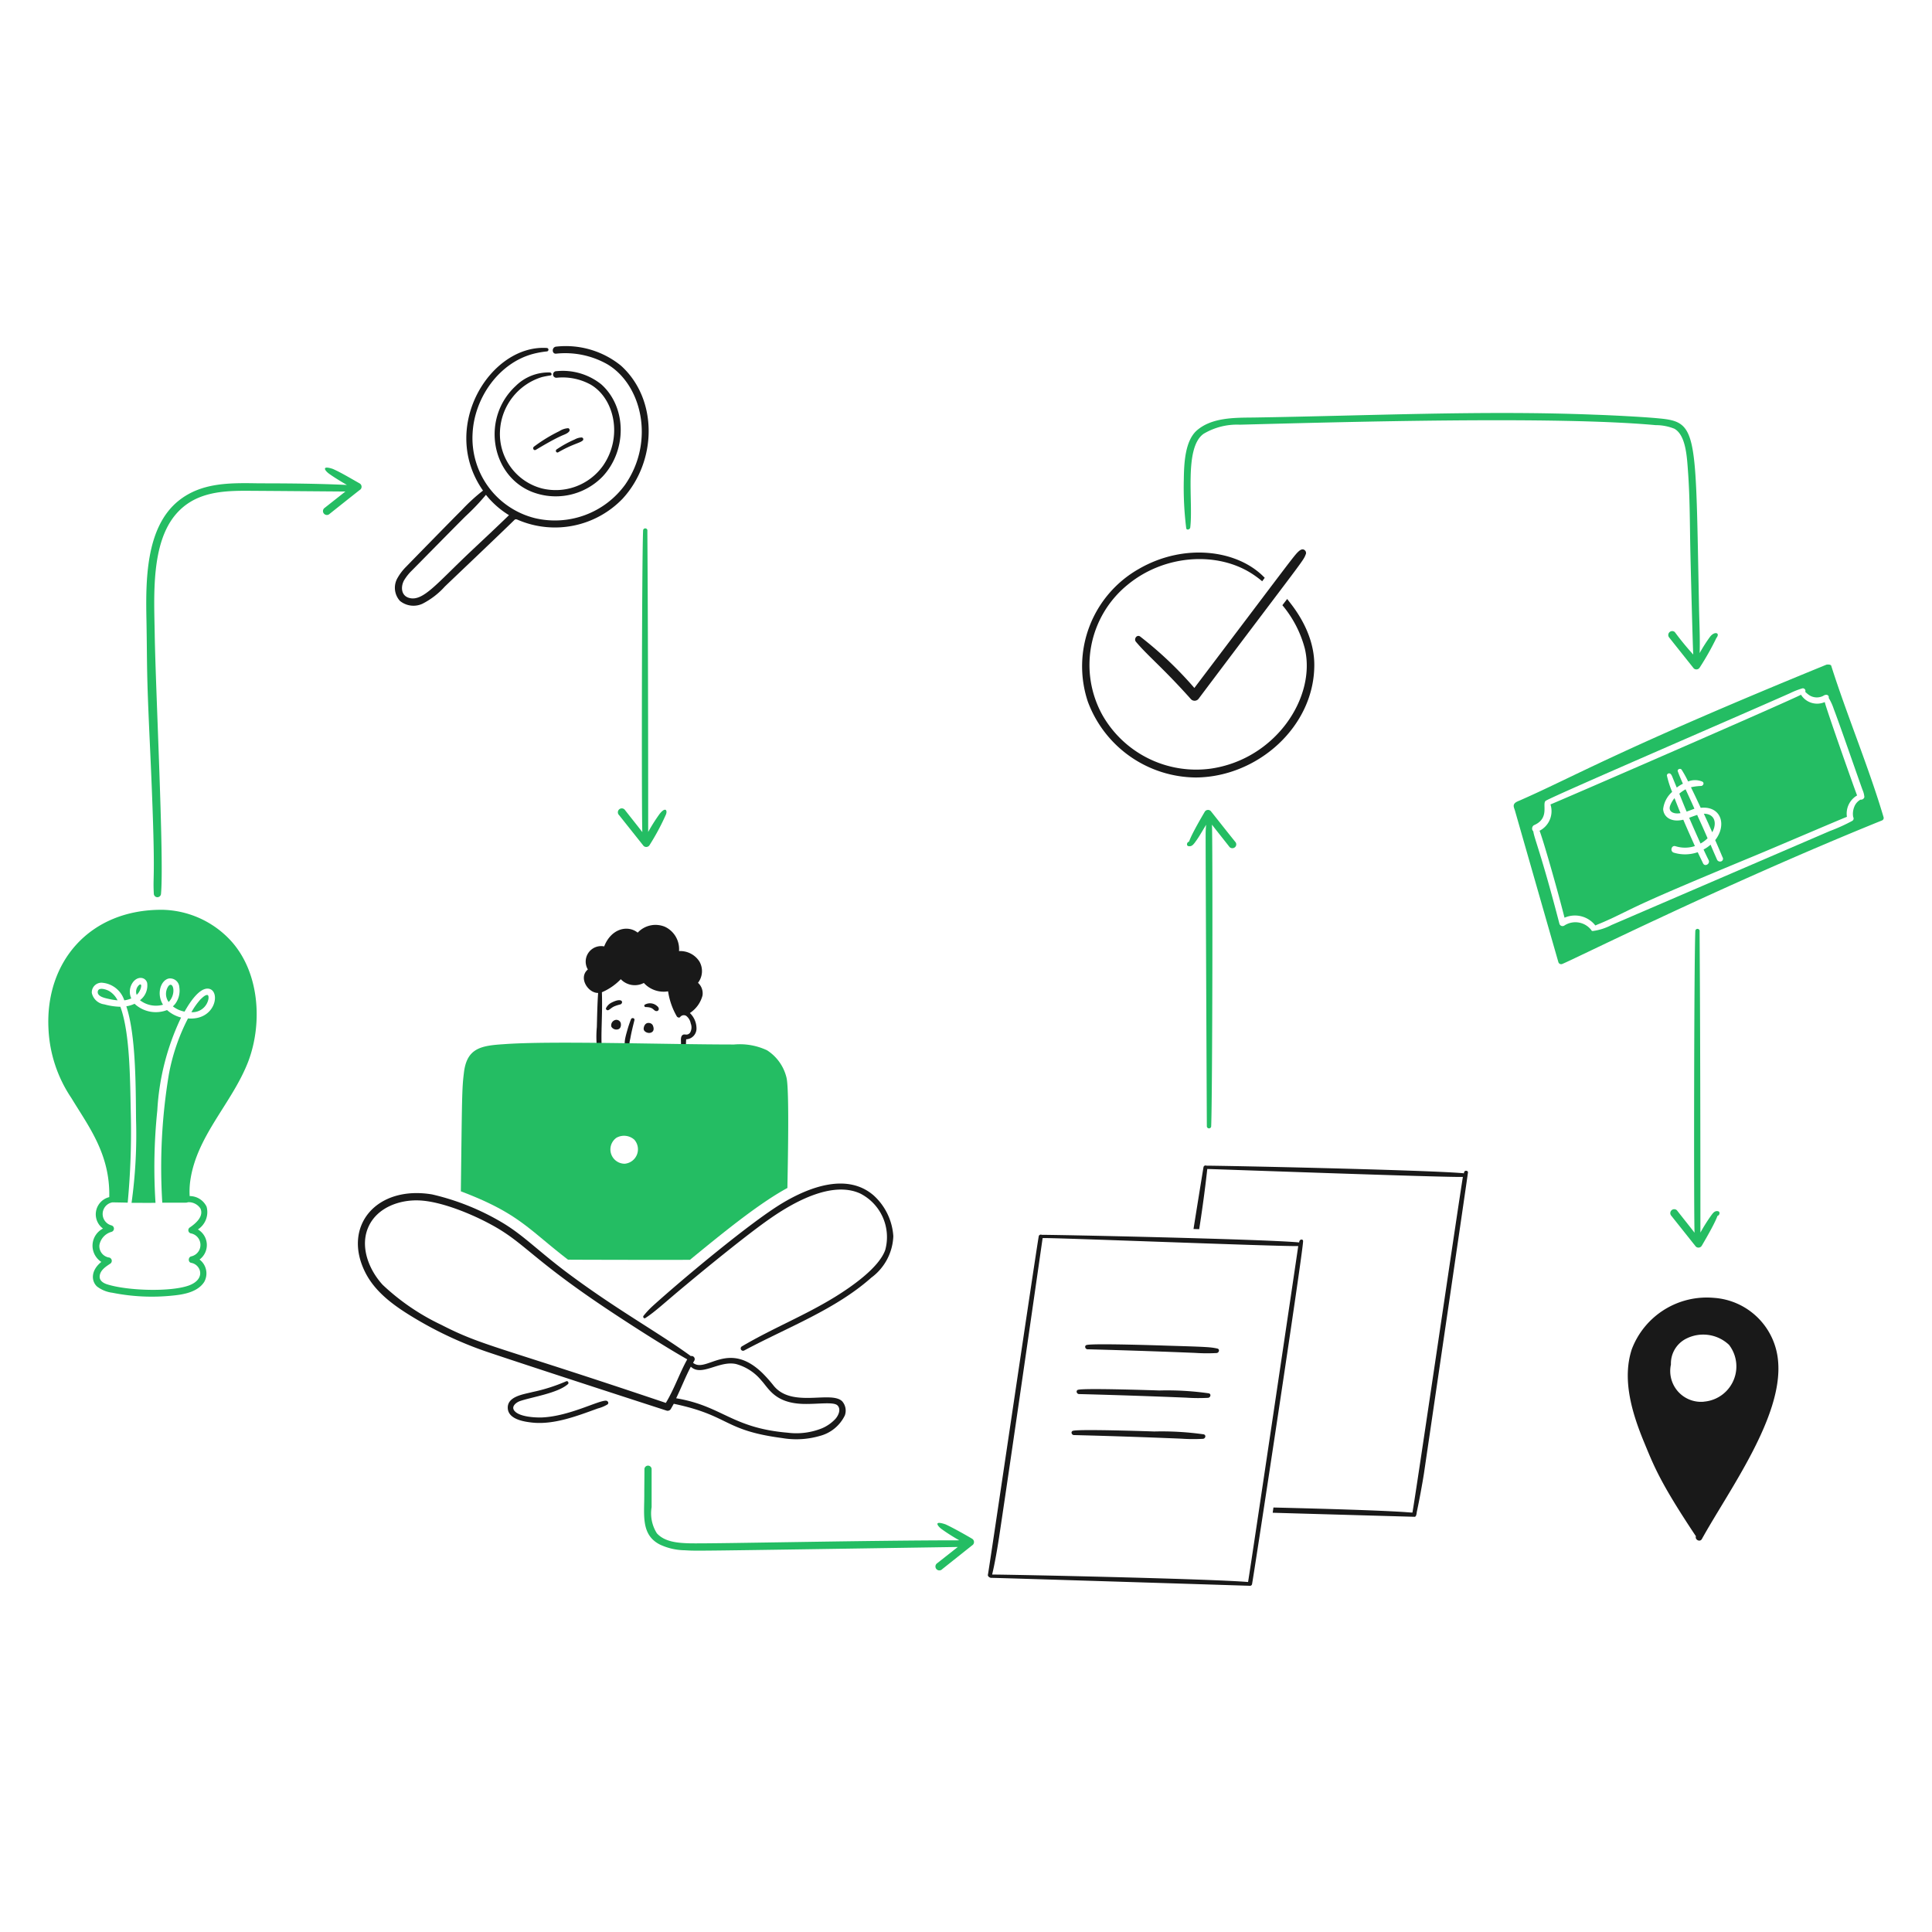 <svg viewBox="0 0 150 150" height="150" width="150" xmlns="http://www.w3.org/2000/svg"><g transform="matrix(0.75,0,0,0.75,0,0)"><path d="M13.929,103.91a3.183,3.183,0,0,1-.852.263c1,3,.972,8.271,1.007,11.774a51.2,51.2,0,0,1-.465,8.568c.821,0,1.658.015,2.479,0a57.111,57.111,0,0,1,.186-9.559,25.511,25.511,0,0,1,2.463-9.621,3.477,3.477,0,0,1-1.456-.774A3.219,3.219,0,0,1,13.929,103.91Z" fill="#24BD63"></path><path d="M14.409,101.958a.934.934,0,0,0-.263,1.022C14.556,102.673,14.825,101.68,14.409,101.958Z" fill="#24BD63"></path><path d="M17.446,102.066a1.409,1.409,0,0,0,.015,1.658C18.282,102.9,17.929,101.523,17.446,102.066Z" fill="#24BD63"></path><path d="M11.3,102.593c-.246-.143-1.084-.449-1.177.031-.093.511.682.682,1.022.759a7,7,0,0,0,1.023.171A2.292,2.292,0,0,0,11.3,102.593Z" fill="#24BD63"></path><path d="M23.829,97.31a9.911,9.911,0,0,0-7.018-3.129c-7.537-.049-12.165,5.4-11.79,12.363a13.933,13.933,0,0,0,2.37,7.126c1.788,2.956,4.019,5.8,3.92,10.256a1.831,1.831,0,0,0-.651,3.253,2,2,0,0,0-.17,3.455c-1.113.891-1.045,1.987-.45,2.541a3.3,3.3,0,0,0,1.6.651,20.775,20.775,0,0,0,6.213.294c1.146-.108,2.6-.356,3.284-1.41a1.806,1.806,0,0,0-.48-2.323,1.87,1.87,0,0,0-.171-3.115,2.135,2.135,0,0,0,.9-2.354,1.934,1.934,0,0,0-1.751-1.1,7.9,7.9,0,0,1,.062-1.581c.654-4.672,4.338-8.037,6-12.347C27.2,105.927,26.882,100.575,23.829,97.31Zm-4.369,8.118a20.8,20.8,0,0,0-1.983,5.81A58.76,58.76,0,0,0,16.8,124.5c2.594,0,2.509.024,2.649-.046a1.453,1.453,0,0,1,1.3.65c.371.822-.5,1.55-1.085,1.953a.339.339,0,0,0,.078.619,1.215,1.215,0,0,1,.046,2.386c-.31.077-.341.6,0,.666,1,.17,1.58,1.692-.263,2.355-1.891.667-6.24.539-8.366-.108-.434-.124-.9-.388-.837-.9.062-.589.635-.96,1.085-1.255a.353.353,0,0,0-.171-.651,1.191,1.191,0,0,1-.945-1.285,1.742,1.742,0,0,1,1.255-1.364.347.347,0,0,0,0-.666,1.221,1.221,0,0,1,.093-2.386s1.069.016,1.58.031a78.336,78.336,0,0,0,.326-9.094c-.083-3.549-.068-8.42-1.085-11.185a6.718,6.718,0,0,1-1.657-.248,1.517,1.517,0,0,1-1.3-1.193,1,1,0,0,1,1.147-1.038,2.629,2.629,0,0,1,2.215,1.813,2.65,2.65,0,0,0,.728-.2c-.015-.015-.015-.031-.031-.062a1.665,1.665,0,0,1,.2-1.611c.5-.671,1.3-.542,1.471.062a1.9,1.9,0,0,1-.743,1.8,2.7,2.7,0,0,0,2.386.465c-.708-1.132-.232-2.527.588-2.711a.956.956,0,0,1,1.1.9,2.3,2.3,0,0,1-.434,1.735c-.077.093-.155.171-.232.248a2.823,2.823,0,0,0,1.208.542c.5-.89,1.541-2.532,2.51-2.37C22.869,102.573,22.335,105.662,19.46,105.428Z" fill="#24BD63"></path><path d="M21.412,103c-.232.032-.48.294-.651.449a7.407,7.407,0,0,0-.945,1.332,1.684,1.684,0,0,0,1.751-1.316C21.6,103.321,21.629,102.966,21.412,103Z" fill="#24BD63"></path><path d="M37.23,50.043c-1-.566-1.959-1.141-2.774-1.5-1.084-.362-.935.071-.433.465.518.382,1.333.874,1.89,1.193-4.143-.193-8.19-.155-9.3-.171-2.9-.046-5.794-.068-8.133,1.813-3.439,2.779-3.4,8.355-3.316,12.487.086,5-.01,4.844.341,12.471.689,14.8.29,13.354.419,15.725a.372.372,0,0,0,.743,0c.332-3.508-.565-21.228-.651-26.91-.062-3.87-.412-9.375,2.216-12.41,1.861-2.145,4.473-2.4,7.111-2.4.991,0,10.411.077,10.411.077l-2.2,1.736a.405.405,0,0,0,.573.573c.06-.048,3.124-2.492,3.192-2.526A.4.4,0,0,0,37.23,50.043Z" fill="#24BD63"></path><path d="M68.276,84.266A18.272,18.272,0,0,0,67.1,86.125c0-24.15-.106-31.758-.078-31.218a.225.225,0,0,0-.449,0c-.137,3.25-.165,30.145-.077,31.233-.6-.775-1.224-1.549-1.828-2.324a.406.406,0,1,0-.574.573c.837,1.054,1.689,2.123,2.526,3.176a.4.4,0,0,0,.619-.077,24.113,24.113,0,0,0,1.674-3.114C69.13,83.93,68.918,83.449,68.276,84.266Z" fill="#24BD63"></path><path d="M127.86,87.132c-.844-1.048-1.688-2.123-2.525-3.176a.4.4,0,0,0-.62.077c-1.823,3.1-1.526,3.055-1.673,3.114-.186.062-.248.418,0,.449.31.047.465-.139.635-.356a9.679,9.679,0,0,0,.62-.929l.558-.93c0,.026-.047.526-.047.93-.015.8.124,30.287.124,30.287a.225.225,0,0,0,.449,0c.137-3.237.166-30.14.078-31.232.6.774,1.224,1.549,1.828,2.323a.41.41,0,0,0,.573,0A.392.392,0,0,0,127.86,87.132Z" fill="#24BD63"></path><path d="M177.839,125.382c-.309-.052-.465.14-.636.357a17.623,17.623,0,0,0-1.177,1.859c0-24.626-.106-31.76-.077-31.217a.225.225,0,0,0-.45,0c-.137,3.262-.165,30.149-.077,31.232-.6-.774-1.224-1.549-1.828-2.324a.406.406,0,0,0-.574.574c.837,1.053,1.689,2.122,2.526,3.176a.4.4,0,0,0,.619-.078c1.805-3.069,1.53-3.057,1.674-3.114C178.025,125.77,178.087,125.424,177.839,125.382Z" fill="#24BD63"></path><path d="M64.279,37.85a9.062,9.062,0,0,0-6.708-1.967c-.465.046-.465.774,0,.728a8.861,8.861,0,0,1,5.252,1.069c3.608,2.091,5,7.987,1.906,12.471a8.984,8.984,0,0,1-9.358,3.486,8.537,8.537,0,0,1-6.445-8.831c.2-3.625,2.727-7.281,6.352-8.195a9.428,9.428,0,0,1,1.333-.232.179.179,0,0,0,0-.357C50.748,35.638,45.424,44.256,50,50.786a19.061,19.061,0,0,0-2.184,2c-.79.775-5.376,5.469-5.748,5.856a5.392,5.392,0,0,0-.9,1.162,2.024,2.024,0,0,0,.232,2.4,2.217,2.217,0,0,0,2.324.3,8.006,8.006,0,0,0,2.339-1.8c.775-.744,5.577-5.3,7.189-6.879.125-.126.269-.048.418.015a9.719,9.719,0,0,0,10.767-2.2C68.026,47.759,68.134,41.329,64.279,37.85ZM48.74,57.076C45.216,60.4,43.8,62.28,42.373,61.9c-.837-.217-.914-1.116-.558-1.8a4.991,4.991,0,0,1,.821-1.038c.357-.356,4.772-4.849,5.578-5.639a23.386,23.386,0,0,0,2.091-2.2,9.1,9.1,0,0,0,2.386,2.107C51.405,54.582,50.072,55.82,48.74,57.076Z" fill="#191919"></path><path d="M53.4,39.942c-3.545,3.262-2.622,9.116,1.5,10.906a6.762,6.762,0,0,0,7.483-1.518c2.506-2.674,2.533-7.152-.139-9.543a6.378,6.378,0,0,0-4.632-1.363.341.341,0,1,0,0,.681,6.04,6.04,0,0,1,3.516.7c2.489,1.435,3.361,5.429,1.3,8.4A6.015,6.015,0,0,1,56.13,50.57a5.826,5.826,0,0,1-4.369-6,6.152,6.152,0,0,1,4.323-5.531,8.38,8.38,0,0,1,.9-.17c.186-.031.124-.295-.046-.31A4.805,4.805,0,0,0,53.4,39.942Z" fill="#191919"></path><path d="M58.826,44.326a1.9,1.9,0,0,0-.93.31,16.012,16.012,0,0,0-2.618,1.6c-.186.139-.031.464.2.325.66-.392,1.783-1.058,2.633-1.441.264-.124.666-.232.837-.5A.214.214,0,0,0,58.826,44.326Z" fill="#191919"></path><path d="M57.618,46.526c-.173.121-.016.4.17.294,1.494-.862,2.24-.948,2.541-1.223a.182.182,0,0,0-.124-.31,1.569,1.569,0,0,0-.7.2A11.265,11.265,0,0,0,57.618,46.526Z" fill="#191919"></path><path d="M72.722,103.058a1.463,1.463,0,0,0-.465-1.317,1.991,1.991,0,0,0,.14-2.216,2.356,2.356,0,0,0-2.106-1.068,2.55,2.55,0,0,0-1.442-2.51,2.522,2.522,0,0,0-2.835.6c-1.027-.822-2.742-.435-3.469,1.425a1.6,1.6,0,0,0-1.69,2.386c-1.014.854.025,2.453,1.063,2.43-.083,1.152-.106,2.509-.133,3.535a10.884,10.884,0,0,0,.155,3.1,3.616,3.616,0,0,0,4.275,2.448,6.849,6.849,0,0,0,3.177-1.441c.123-.139,0-.4-.186-.325a14.734,14.734,0,0,1-2.665,1.177c-1.784.4-3.584-.245-4.09-1.921-.382-1.307-.045-3.721-.143-6.643a5.957,5.957,0,0,0,1.955-1.351,2.007,2.007,0,0,0,2.387.387,2.774,2.774,0,0,0,2.51.868,7.324,7.324,0,0,0,.9,2.587c.063.112.27.193.357.062a.478.478,0,0,1,.619-.108,1.254,1.254,0,0,1,.465.774,1.1,1.1,0,0,1-.062.961.492.492,0,0,1-.326.2c-.139.016-.263-.046-.4.016-.294.139-.212.6-.217.867-.011.542-.016,2.258-.016,2.3a2.527,2.527,0,0,0,.109,1.081.2.2,0,0,0,.34,0,2.417,2.417,0,0,0,.063-1.006c0-.1,0-2.673.046-2.773H71.1A1.113,1.113,0,0,0,72.1,106.42a2.22,2.22,0,0,0-.684-1.552A3.111,3.111,0,0,0,72.722,103.058Z" fill="#191919"></path><path d="M65.038,108.805a.733.733,0,0,0,.976-.216.218.218,0,0,0-.185-.326c-.243,0-.419.26-.589.047-.155-.217-.031-.589.015-.837.109-.62.264-1.239.419-1.859.062-.232-.279-.31-.357-.093a11.22,11.22,0,0,0-.387,1.162C64.728,107.4,64.414,108.394,65.038,108.805Z" fill="#191919"></path><path d="M66.836,104.251c.765,0,.784.312,1.029.4.285.105.506-.243.148-.512A1.084,1.084,0,0,0,66.758,104C66.65,104.049,66.7,104.251,66.836,104.251Z" fill="#191919"></path><path d="M62.993,104.561c.181-.091.293-.239.6-.385a4.073,4.073,0,0,1,.631-.2c.33-.134.262-.777-.888-.2a1.286,1.286,0,0,0-.6.589C62.682,104.455,62.832,104.642,62.993,104.561Z" fill="#191919"></path><path d="M100.64,159.295c-.625-.376-2.1-1.2-2.773-1.5-1.282-.427-.772.2-.434.465a19.047,19.047,0,0,0,1.875,1.193c-9.535,0-25.642.367-27.918.31-1.162-.031-2.571-.124-3.392-1.038a3.861,3.861,0,0,1-.543-2.7v-3.95a.372.372,0,0,0-.743,0c0,.914-.016,1.828-.016,2.726,0,2.078-.336,4.083,1.6,5.082a6.222,6.222,0,0,0,2.6.6c1.261.072-.226.094,28.258-.341l-2.185,1.72a.406.406,0,1,0,.574.573c1.053-.836,2.122-1.689,3.175-2.525A.4.4,0,0,0,100.64,159.295Z" fill="#24BD63"></path><path d="M134.491,128.62c-.047,0-.078-.015-.124-.015-4.169-.351-25.724-.8-26.523-.775a.223.223,0,0,0-.31.124c-.337,1.89-5.267,35.351-5.267,35.059-.038.21.271.35.372.326.233-.014,26.853.824,26.739.821a.212.212,0,0,0,.233-.171c.122-.513,5.283-34.368,5.283-35.493C134.923,128.238,134.491,128.245,134.491,128.62Zm-5.3,35.149c-4.168-.351-25.722-.792-26.48-.771,0-.1.248-.861.713-3.858,1.574-10.486,4.5-30.919,4.508-30.969,0-.1,24.5.877,26.461.821C134.388,129.092,129.488,162.083,129.2,163.769Z" fill="#191919"></path><path d="M126.017,139.6c-.684-.15-1.09-.176-5.113-.294-.811-.028-7.633-.254-8.4-.077-.294.062-.17.48.124.449-.1,0,4.805.114,11.077.372a18.115,18.115,0,0,0,2.247.015C126.2,140.038,126.3,139.666,126.017,139.6Z" fill="#191919"></path><path d="M125.133,144.237a30.356,30.356,0,0,0-5.112-.295c-.825-.028-7.636-.253-8.4-.077-.294.062-.17.48.124.449-.1,0,4.618.106,11.077.372a18.1,18.1,0,0,0,2.246.015C125.319,144.67,125.412,144.3,125.133,144.237Z" fill="#191919"></path><path d="M124.607,148.482a30.941,30.941,0,0,0-5.113-.295c-.8-.028-7.633-.254-8.4-.077-.294.062-.17.48.124.449-.1,0,4.574.1,11.077.372a18.115,18.115,0,0,0,2.247.015C124.793,148.915,124.886,148.559,124.607,148.482Z" fill="#191919"></path><path d="M135.017,56.921c-.246-.148-.5.066-.712.281-.446.452-1.679,2.147-10.665,14.016a38.784,38.784,0,0,0-5.634-5.342c-.34-.2-.651.28-.417.558,1.292,1.532,2.76,2.657,5.716,5.965a.525.525,0,0,0,.806-.109c11.142-14.817,10.763-14.144,11.077-14.95A.377.377,0,0,0,135.017,56.921Z" fill="#191919"></path><path d="M177.033,65.907a15.7,15.7,0,0,0-1.085,1.7c.047-1.518-.031-3.052-.062-4.57-.369-18.374-.084-19.346-4.12-19.722-1.525-.155-5.1-.336-6.709-.387-11.4-.456-23,.1-35.276.294-1.966.021-4.376-.023-5.933,1.379-1.168,1.092-1.278,3.318-1.3,5.035a33.953,33.953,0,0,0,.248,5.035c.031.248.388.155.418-.062.325-2.678-.669-8.245,1.379-9.7a6.741,6.741,0,0,1,3.749-.945c10.936-.285,32.716-.9,43.054.046a5.123,5.123,0,0,1,1.936.372c1.2.678,1.3,2.936,1.41,4.431.186,2.525.186,5.081.232,7.607.062,3.052.264,10.612.31,11.34a29.859,29.859,0,0,1-1.905-2.324.406.406,0,0,0-.574.573c.837,1.054,1.689,2.123,2.526,3.176a.4.4,0,0,0,.619-.077,28.164,28.164,0,0,0,1.726-3.057C178.112,65.5,177.5,65.311,177.033,65.907Z" fill="#24BD63"></path><path d="M184.067,140.906a7.158,7.158,0,0,0-6.662-6.554,8.3,8.3,0,0,0-8.475,5.3c-1.021,3.088-.023,6.5,1.209,9.512,1.047,2.52,1.62,4.165,5.422,9.869-.124.356.419.651.62.279C178.974,154.267,184.592,146.67,184.067,140.906Zm-7.7,4.2a3.19,3.19,0,0,1-3.393-3.857,2.874,2.874,0,0,1,1.6-2.681,3.891,3.891,0,0,1,4.415.651A3.659,3.659,0,0,1,176.367,145.1Z" fill="#191919"></path><path d="M90.446,123.756c-2.661-2.315-6.507-.989-9.528.836-3.26,1.976-10.188,7.75-13.323,10.581a8.834,8.834,0,0,0-.976,1.038c-.093.124.031.326.186.233,1.026-.657,2.026-1.628,4.275-3.486,2.109-1.764,6.343-5.219,8.6-6.785,2.587-1.812,6.5-3.941,9.373-2.619a5.055,5.055,0,0,1,2.587,5.841c-.664,1.873-3.556,3.845-5.206,4.865-3.194,1.963-6.421,3.22-9.651,5.127a.244.244,0,0,0,.248.419c4.526-2.416,9.463-4.251,13.168-7.545a5.588,5.588,0,0,0,2.277-4.291A6.236,6.236,0,0,0,90.446,123.756Z" fill="#191919"></path><path d="M62.746,145c-.771-.056-3.816,1.621-6.662,1.735-.8.022-2.384-.082-2.851-.713-.325-.434.2-.836.573-.976,1.277-.437,3.928-.819,4.989-1.766.124-.108,0-.356-.17-.294a18.108,18.108,0,0,1-3.5,1.115c-.867.232-2.68.434-2.556,1.735.108,1.085,1.642,1.333,2.494,1.426,2.259.253,4.661-.673,6.817-1.457a3.833,3.833,0,0,0,1.007-.418C63.071,145.244,62.916,145.008,62.746,145Z" fill="#191919"></path><path d="M80.113,143.478a15.315,15.315,0,0,0-1.147-1.3c-3.595-3.53-5.853.025-7.219-1.1.046-.077.077-.139.124-.217a.324.324,0,0,0-.357-.48c-3.358-2.456-7.793-4.858-13.044-8.815-2.865-2.181-4.233-3.624-6.306-4.9a25.371,25.371,0,0,0-7.436-3.021c-5.751-.958-9.318,3.271-6.925,8.056,1.1,2.2,3.238,3.641,5.3,4.865a39.063,39.063,0,0,0,7.5,3.439c5.453,1.828,17.738,5.81,18.42,6.027a.384.384,0,0,0,.418-.171c.109-.186.2-.356.31-.542,5.825,1.223,5.107,2.747,11.217,3.548a8.7,8.7,0,0,0,3.888-.217,3.992,3.992,0,0,0,2.6-2.123,1.462,1.462,0,0,0-.279-1.471C86.017,143.939,82.021,145.768,80.113,143.478Zm-11.186,1.75c-17.619-5.945-18.95-5.878-23.254-8.087a23.427,23.427,0,0,1-6.058-4.136c-1.44-1.565-2.416-4.013-1.44-6.074.914-1.936,3.176-2.742,5.19-2.664,2.267.08,5.446,1.4,7.405,2.463,3.556,1.9,4.166,3.551,12.518,9.079,2.321,1.536,5.428,3.525,7.854,4.911C70.337,142.176,69.8,143.787,68.927,145.228Zm17.553,1.658a4.083,4.083,0,0,1-1.363.96,7.105,7.105,0,0,1-3.595.465c-5.784-.493-6.751-2.767-11.526-3.563.527-1.085.961-2.216,1.518-3.269,1.106,1.061,2.911-.648,4.663-.279a5.148,5.148,0,0,1,2.634,1.7c.768.832,1.41,2.354,4.354,2.433,1.521.037,3.135-.243,3.532.155S86.788,146.543,86.48,146.886Z" fill="#191919"></path><path d="M58.8,130.4c1.023.015,11.418.031,12.626.015,3.217-2.638,7.078-5.806,10.086-7.436.032-2.02.219-10.17-.093-11.418a4.654,4.654,0,0,0-2.014-2.835,6.623,6.623,0,0,0-3.408-.6c-7.112,0-18.943-.4-23.859-.031-2.378.152-3.839.415-4.121,3.021-.2,1.606-.19,2.549-.31,12.208C53.717,125.605,54.656,127.213,58.8,130.4Zm5-12.611a1.6,1.6,0,0,1,1.859.186,1.5,1.5,0,0,1-.991,2.494A1.48,1.48,0,0,1,63.8,117.791Z" fill="#24BD63"></path><path d="M151.548,121.463c-.046,0-.078-.016-.124-.016-4.176-.351-25.767-.8-26.523-.774a.222.222,0,0,0-.31.124c-.077.433-.914,5.623-1.038,6.429.2,0,.387.015.589.015.578-3.7.816-6.1.836-6.227.29-.007,24.5.877,26.461.821-.336,1.906-4.929,33.26-5.225,34.746-.511,0-.986-.2-14.388-.524,0,0-.07.5-.077.542,1.564.047,14.671.419,14.671.419.217.031.231-.434.248-.511.229-1.042.583-2.963.743-4,.037-.245,4.551-30.979,4.555-31.15C151.97,121.17,151.548,121.082,151.548,121.463Z" fill="#191919"></path><path d="M133.252,62l-.5.651a11.566,11.566,0,0,1,2.324,4.492c1.195,5.073-3.056,11.457-9.73,12.425a11.17,11.17,0,0,1-11.216-5.53,10.7,10.7,0,0,1,2.571-13.479c3.8-3.159,9.28-3.5,12.89-1.177a10.486,10.486,0,0,1,1.069.79l.264-.356c-2.768-2.909-8.319-3.637-13.014-.93a11.586,11.586,0,0,0-5.3,13.742A12.028,12.028,0,0,0,123.8,80.485c6.428-.047,12.35-5.339,12.255-11.8C135.985,64.984,133.384,62.267,133.252,62Z" fill="#191919"></path><path d="M175.7,84.358c-.184.053-.749.26-.837.3.387.9.775,1.781,1.177,2.664a3.482,3.482,0,0,0,.728-.542C175.914,84.793,175.7,84.439,175.7,84.358Z" fill="#24BD63"></path><path d="M172.881,83.429c-.2.632.439.873,1.085.744-.217-.512-.419-1.038-.62-1.55A2.687,2.687,0,0,0,172.881,83.429Z" fill="#24BD63"></path><path d="M176.382,84.235c.295.635.589,1.27.868,1.921C177.765,85.253,177.54,84.235,176.382,84.235Z" fill="#24BD63"></path><path d="M174.492,81.709a3.835,3.835,0,0,0-.65.45c.01.031.543,1.373.759,1.859.263-.093.542-.2.805-.3C175.105,83.02,174.581,81.91,174.492,81.709Z" fill="#24BD63"></path><path d="M188.9,72.677a1.971,1.971,0,0,1-2.463-.759c-.965.546-25.457,11.19-25.934,11.356A2.274,2.274,0,0,1,159.372,86c.31.709,1.848,6.073,2.587,9a2.679,2.679,0,0,1,3.191.805c.5-.23.2-.06,1.673-.728,2.845-1.347,2.672-1.463,14.749-6.46,1.813-.744,9-3.827,9.621-4.059a2.176,2.176,0,0,1,1.054-2.215C192.118,82.072,188.969,73.153,188.9,72.677ZM178.226,89.146a.351.351,0,0,1-.465-.124c-.232-.527-.465-1.054-.682-1.581a3.591,3.591,0,0,1-.728.5c.171.372.341.728.527,1.1.186.388-.387.713-.573.341l-.558-1.162a3.993,3.993,0,0,1-2.479.047c-.418-.14-.248-.806.186-.667a3.257,3.257,0,0,0,2-.015c-.4-.9-.806-1.8-1.193-2.711a.016.016,0,0,0-.016-.016c-1.282.306-2.035-.317-2.076-1.1a2.808,2.808,0,0,1,.93-1.781,10.124,10.124,0,0,1-.542-1.7.228.228,0,0,1,.387-.155c.156.156.158.3.635,1.409a3.387,3.387,0,0,1,.635-.4c-.186-.419-.371-.837-.526-1.271-.093-.232.279-.372.4-.17a11.5,11.5,0,0,1,.667,1.208,1.931,1.931,0,0,1,1.471.016c.233.124.093.433-.124.449a5.6,5.6,0,0,0-1.007.124c-.1,0-.08-.128.961,2.138,2.11-.219,2.735,1.769,1.5,3.346.263.589.511,1.178.759,1.766A.286.286,0,0,1,178.226,89.146Z" fill="#24BD63"></path><path d="M194.989,84.606c-1.486-5.049-3.849-10.709-5.423-15.693-.044-.147-.444-.134-.526-.093-21.333,8.722-26.009,11.534-31.589,13.989-.248.124-.667.217-.744.527-.047.17.077.418.124.589.062.217,4.369,15.26,4.493,15.678a.3.3,0,0,0,.356.2c.574-.153,16.416-8.1,33.107-14.857A.279.279,0,0,0,194.989,84.606ZM192.6,82.778a1.424,1.424,0,0,0-.65.756,1.915,1.915,0,0,0-.109,1.041.288.288,0,0,1-.093.4,18.453,18.453,0,0,1-2.324,1.054c-.93.4-21.984,9.466-22.6,9.729a5.788,5.788,0,0,1-1.936.62c-.154,0-.118-.072-.217-.171a2.081,2.081,0,0,0-2.742-.387.336.336,0,0,1-.5-.2c-1.871-7.217-2.623-8.872-2.7-9.558a.407.407,0,0,1,.062-.636c1.709-.732.781-2.265,1.24-2.54,1.169-.666,19.8-8.694,25.268-11.124a8,8,0,0,1,1.27-.5.266.266,0,0,1,.31.357,3.088,3.088,0,0,0,.341.294,1.443,1.443,0,0,0,1.518.124c.3-.207.621-.113.573.217a5.726,5.726,0,0,1,.527,1.162c.555,1.413,2.765,7.835,2.99,8.4a2.173,2.173,0,0,1,.171.7A.357.357,0,0,1,192.6,82.778Z" fill="#24BD63"></path><path d="M63.777,105.573a.575.575,0,0,0-.493.7.6.6,0,0,0,.767.254c.263-.125.26-.531.182-.691A.484.484,0,0,0,63.777,105.573Z" fill="#191919"></path><path d="M67.2,105.9c-.4-.061-.573.349-.567.62s.433.495.751.377.316-.413.228-.665A.454.454,0,0,0,67.2,105.9Z" fill="#191919"></path></g></svg>